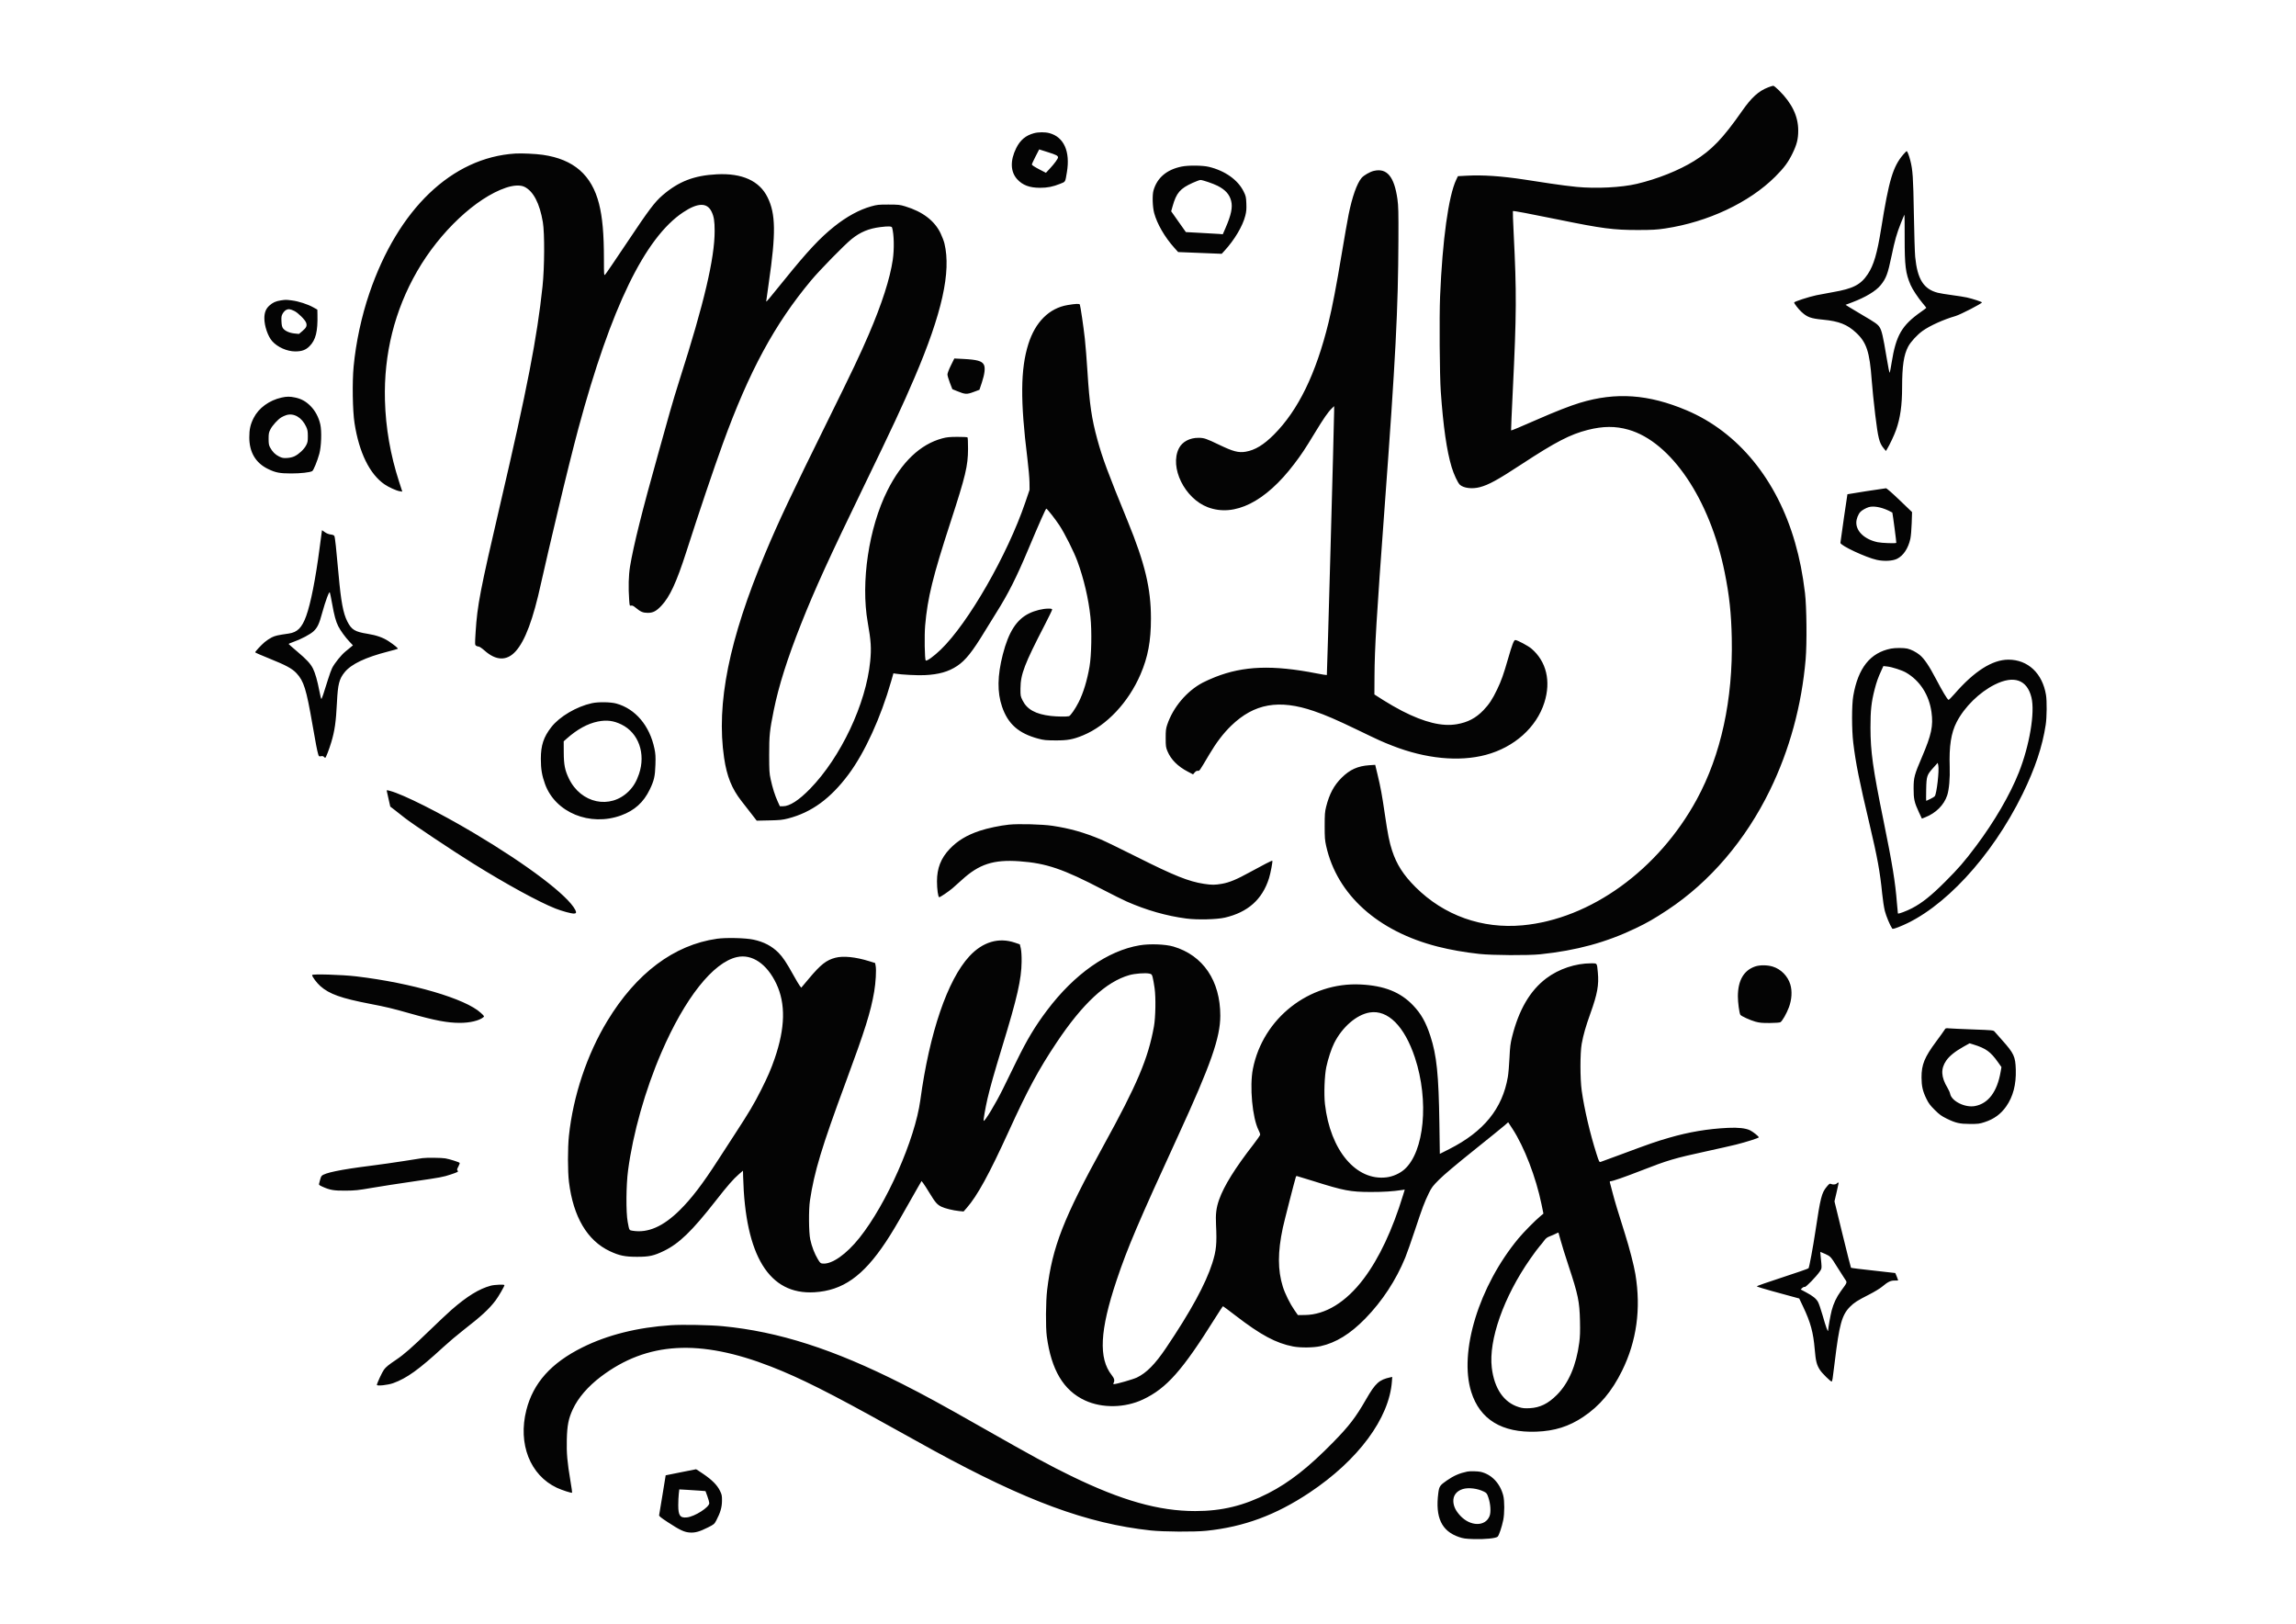 <svg id="svgContent" version="1.1" width="3509" height="2481" style="position: relative; width: 3509px; height: 2481px; margin:auto; user-select: none; cursor: default;" xmlns="http://www.w3.org/2000/svg" xmlns:xlink="http://www.w3.org/1999/xlink" viewBox="0 0 3509 2481"><g id="svgPath"><path d="M 2702.307 133.482 C 2687.697 139.105, 2676.973 148.809, 2662.489 169.509 C 2632.904 211.789, 2616.228 229.173, 2589.132 245.978 C 2565.948 260.358, 2533.181 273.450, 2501.679 280.921 C 2478.170 286.497, 2439.446 288.460, 2409.500 285.594 C 2400.150 284.700, 2382.150 282.385, 2369.500 280.450 C 2356.850 278.515, 2339.145 275.813, 2330.156 274.446 C 2294.742 269.058, 2266.368 267.135, 2241.820 268.459 L 2228.141 269.197 2225.539 274.693 C 2213.748 299.595, 2204.502 366.511, 2200.901 453 C 2199.594 484.392, 2200.236 573.743, 2201.943 598 C 2205.748 652.074, 2211.036 688.862, 2218.616 714 C 2221.865 724.772, 2227.987 737.839, 2231.133 740.716 C 2236.776 745.876, 2249.831 747.497, 2261.421 744.478 C 2275.150 740.903, 2288.748 733.436, 2326 709.020 C 2377.423 675.316, 2399.887 663.687, 2426.625 656.929 C 2450.060 651.006, 2468.932 650.901, 2488.818 656.586 C 2554.034 675.229, 2613.333 763.170, 2635.850 874.639 C 2642.994 910.005, 2645.903 937.090, 2646.685 975.500 C 2648.585 1068.911, 2630.207 1153.492, 2593.236 1221.500 C 2534.677 1329.215, 2430.787 1404.304, 2327 1413.927 C 2265.037 1419.672, 2206.900 1398.940, 2163.381 1355.579 C 2144.917 1337.182, 2134.492 1320.936, 2127.575 1299.779 C 2123.349 1286.853, 2120.960 1274.882, 2116.445 1244 C 2112.140 1214.559, 2110.055 1203.235, 2105.329 1183.608 L 2101.743 1168.715 2092.621 1169.325 C 2075.126 1170.496, 2062.885 1176.043, 2050.413 1188.453 C 2038.647 1200.160, 2031.714 1213.123, 2026.765 1232.670 C 2024.814 1240.376, 2024.527 1244.110, 2024.515 1262 C 2024.502 1279.824, 2024.802 1283.850, 2026.816 1292.844 C 2043.472 1367.221, 2105.627 1423.185, 2197.500 1446.526 C 2216.696 1451.402, 2238.198 1455.177, 2261 1457.672 C 2280.614 1459.818, 2335.435 1460.130, 2354 1458.200 C 2409.369 1452.446, 2454.737 1440.079, 2499.836 1418.448 C 2517.899 1409.784, 2528.429 1403.728, 2548.500 1390.458 C 2613.246 1347.651, 2667.702 1283.956, 2705.049 1207.347 C 2734.969 1145.974, 2753.506 1078.044, 2759.585 1007.500 C 2761.679 983.195, 2761.113 926.801, 2758.566 906 C 2754.983 876.742, 2750.475 853.873, 2743.443 829.295 C 2715.863 732.894, 2656.260 660.173, 2577.597 626.952 C 2519.285 602.325, 2469.608 598.853, 2414.500 615.554 C 2399.616 620.065, 2376.916 628.945, 2349.511 640.979 C 2323.420 652.435, 2309.789 658.123, 2309.388 657.721 C 2309.218 657.551, 2310.401 630.207, 2312.016 596.956 C 2317.771 478.516, 2317.940 447.858, 2313.343 356.247 C 2312.425 337.957, 2311.888 322.779, 2312.149 322.517 C 2312.795 321.871, 2337.144 326.434, 2381.500 335.512 C 2448.398 349.204, 2466.112 351.519, 2503.500 351.456 C 2525.416 351.420, 2531.935 351.049, 2545 349.093 C 2610.015 339.365, 2673.473 309.506, 2713.048 270.023 C 2726.573 256.530, 2732.804 248.153, 2739.470 234.500 C 2746.156 220.808, 2748.233 212.517, 2748.242 199.485 C 2748.259 177.702, 2738.842 157.999, 2718.974 138.250 C 2714.963 134.262, 2710.966 131.022, 2710.091 131.049 C 2709.216 131.076, 2705.713 132.171, 2702.307 133.482 M 1580.251 203.545 C 1567.556 206.963, 1559.201 213.982, 1553.054 226.392 C 1543.677 245.321, 1544.193 262.325, 1554.494 273.782 C 1562.725 282.937, 1573.449 286.978, 1589.500 286.973 C 1600.809 286.970, 1609.045 285.341, 1620.138 280.914 C 1628.710 277.493, 1627.905 278.875, 1630.567 263 C 1635.863 231.414, 1625.925 209.325, 1603.764 203.425 C 1597.133 201.660, 1587.061 201.711, 1580.251 203.545 M 1582.594 239.164 C 1579.517 245.144, 1577 250.683, 1577 251.472 C 1577 252.284, 1581.666 255.325, 1587.750 258.479 L 1598.500 264.051 1604.809 257.275 C 1611.311 250.292, 1617.012 242.475, 1616.985 240.579 C 1616.947 237.930, 1614.490 236.642, 1601.756 232.599 L 1588.188 228.291 1582.594 239.164 M 2908.686 236.250 C 2892.971 254.713, 2886.879 275.135, 2875.036 349.063 C 2868.900 387.366, 2863.649 405.261, 2854.535 418.926 C 2843.733 435.123, 2832.118 441.097, 2801 446.461 C 2792.475 447.931, 2781.225 450.038, 2776 451.144 C 2764.223 453.636, 2742 460.885, 2742 462.234 C 2742 463.770, 2748.400 472.081, 2752.673 476.093 C 2761.871 484.729, 2767.129 486.660, 2786.504 488.516 C 2810.484 490.813, 2823.205 495.837, 2836.632 508.313 C 2852.656 523.200, 2857.415 537.641, 2860.542 580.863 C 2861.392 592.612, 2863.824 616.492, 2865.945 633.929 C 2870.235 669.186, 2872.122 676.782, 2878.536 684.609 L 2882.242 689.132 2884.133 686.022 C 2888.280 679.202, 2894.930 665.042, 2897.788 656.943 C 2904.276 638.557, 2906.990 619.353, 2907.016 591.644 C 2907.046 559.079, 2909.562 542.259, 2916.306 529.551 C 2920.163 522.283, 2930.253 511.339, 2938.475 505.505 C 2949.711 497.533, 2970.436 488.196, 2988.500 482.969 C 2996.143 480.757, 3029 463.823, 3029 462.096 C 3029 461.194, 3014.970 456.597, 3006 454.560 C 3002.425 453.748, 2992.300 452.139, 2983.500 450.983 C 2974.700 449.828, 2964.832 448.201, 2961.571 447.368 C 2939.906 441.831, 2930.336 426.643, 2927.001 392.500 C 2926.410 386.450, 2925.501 356.750, 2924.981 326.500 C 2924.025 270.821, 2923.268 259.542, 2919.521 245.080 C 2917.470 237.165, 2915.039 231, 2913.969 231 C 2913.521 231, 2911.144 233.363, 2908.686 236.250 M 787.500 234.639 C 690.689 240.678, 608.350 319.510, 564.505 448.137 C 552.527 483.275, 543.949 523.172, 540.454 560 C 538.175 584.010, 538.871 627.596, 541.837 646.675 C 548.828 691.635, 564.947 724.483, 587.700 740.138 C 593.923 744.419, 605.826 749.832, 610.670 750.583 L 614.840 751.230 609.953 736.153 C 596.620 695.025, 589.421 653.563, 588.311 611.500 C 586.445 540.807, 603.069 474.292, 637.571 414.400 C 672.150 354.373, 727.512 302.285, 773.096 286.889 C 784.797 282.937, 795.251 282.415, 801.500 285.472 C 815.145 292.147, 824.799 310.685, 829.654 339.530 C 832.484 356.345, 832.220 408.727, 829.160 437.500 C 820.797 516.155, 805.714 593.893, 764.646 770 C 733.831 902.140, 729.447 924.886, 726.888 965.896 C 725.734 984.393, 725.764 985.354, 727.530 986.646 C 728.549 987.391, 730.354 988, 731.543 988 C 732.772 988, 736.677 990.643, 740.602 994.132 C 758.128 1009.710, 774.417 1010.171, 787.855 995.469 C 802.543 979.398, 814.929 946.210, 827.030 890.500 C 829.300 880.050, 834.305 858.225, 838.151 842 C 841.997 825.775, 848.905 796.525, 853.501 777 C 863.189 735.851, 876.868 680.925, 884.097 654.145 C 933.731 470.271, 985.612 363.321, 1044.044 324.422 C 1066.279 309.619, 1080.582 309.241, 1087.424 323.274 C 1091.087 330.787, 1092.197 337.694, 1092.199 353 C 1092.205 394.691, 1076.066 463.284, 1039.025 579 C 1034.007 594.675, 1027.023 617.850, 1023.506 630.500 C 1019.988 643.150, 1012.160 671.129, 1006.109 692.675 C 981.541 780.163, 968.169 833.655, 962.909 865.500 C 960.671 879.047, 960.189 897.521, 961.572 916.739 C 962.223 925.793, 962.283 925.967, 964.573 925.392 C 966.337 924.950, 968.088 925.784, 971.705 928.791 C 979.114 934.948, 982.641 936.428, 990 936.466 C 997.937 936.507, 1002.969 933.898, 1010.684 925.741 C 1023.668 912.011, 1033.922 889.856, 1048.977 843 C 1068.545 782.096, 1090.633 716.661, 1104.673 678.002 C 1144.818 567.461, 1183.843 495.311, 1239.625 428.500 C 1252.942 412.551, 1290.611 374.091, 1301.500 365.327 C 1314.869 354.567, 1327.646 349.235, 1345.398 347.009 C 1357.773 345.458, 1362.767 345.663, 1363.377 347.750 C 1366.363 357.963, 1366.852 380.406, 1364.448 396.872 C 1360.267 425.515, 1347.780 464.346, 1327.747 511 C 1314.587 541.647, 1302.685 566.680, 1264.747 643.500 C 1208.968 756.444, 1190.147 796.352, 1169.718 845 C 1114.160 977.302, 1094.451 1075.112, 1106.647 1158 C 1110.805 1186.258, 1118.404 1205.153, 1133.220 1224.073 C 1137.774 1229.889, 1144.875 1239.010, 1149 1244.342 L 1156.500 1254.037 1175.500 1253.632 C 1191.803 1253.284, 1195.920 1252.861, 1204.500 1250.652 C 1240.261 1241.446, 1269.320 1220.244, 1296.870 1183.256 C 1321.682 1149.943, 1346.048 1096.655, 1362.060 1040.680 L 1365.442 1028.860 1368.471 1029.389 C 1377.224 1030.916, 1402.055 1032.185, 1413.099 1031.669 C 1434.692 1030.659, 1449.502 1026.473, 1462.832 1017.612 C 1475.596 1009.126, 1486.183 995.837, 1505.336 964.260 C 1510.086 956.428, 1517.736 944.053, 1522.336 936.760 C 1540.940 907.262, 1553.217 882.944, 1571.603 839.177 C 1587.616 801.058, 1598.316 776.937, 1599.085 777.226 C 1600.818 777.875, 1612.929 793.342, 1619.268 803 C 1627.321 815.271, 1641.308 843.191, 1646.571 857.500 C 1656.452 884.364, 1663.634 915.078, 1666.567 943 C 1668.797 964.241, 1668.098 1001.358, 1665.146 1018.500 C 1661.451 1039.948, 1655.707 1058.750, 1648.474 1073.068 C 1643.405 1083.103, 1636.029 1093.759, 1633.724 1094.376 C 1630.306 1095.293, 1615.464 1095.095, 1606 1094.006 C 1582.853 1091.343, 1569.591 1084.043, 1562.787 1070.216 C 1559.620 1063.782, 1559.504 1063.117, 1559.602 1052.019 C 1559.795 1030.137, 1565.495 1015.215, 1596.755 954.750 C 1602.940 942.788, 1608 932.325, 1608 931.500 C 1608 930.347, 1606.718 930, 1602.458 930 C 1593.682 930, 1582.201 932.796, 1573.180 937.129 C 1553.689 946.490, 1541.460 965.462, 1532.586 1000.101 C 1524.292 1032.477, 1523.918 1057.773, 1531.408 1079.745 C 1540.483 1106.368, 1556.739 1120.717, 1586.926 1128.753 C 1595.254 1130.970, 1598.648 1131.312, 1613 1131.382 C 1631.625 1131.472, 1640.068 1129.916, 1655.403 1123.568 C 1691.341 1108.692, 1724.549 1073.402, 1743.061 1030.414 C 1754.437 1003.999, 1759 979.553, 1759 945.024 C 1759 899.170, 1749.889 861.060, 1723.492 796.500 C 1692.701 721.194, 1685.025 700.524, 1677.048 671.432 C 1668.325 639.617, 1665.080 617.329, 1661.988 568 C 1660.868 550.125, 1659.059 527.411, 1657.969 517.525 C 1655.976 499.456, 1651.390 468.181, 1650.328 465.413 C 1649.719 463.824, 1644.134 464.046, 1631.568 466.157 C 1603.543 470.867, 1582.243 492.034, 1571.642 525.711 C 1559.606 563.947, 1559.195 612.241, 1570.156 700.500 C 1571.864 714.250, 1573.315 730.675, 1573.381 737 L 1573.500 748.500 1566.855 768 C 1539.606 847.958, 1479.755 952.160, 1437.880 992.547 C 1427.121 1002.924, 1416.327 1010.727, 1414.820 1009.220 C 1413.192 1007.592, 1412.597 970.980, 1413.948 955.500 C 1417.592 913.726, 1425.636 880.958, 1452.489 798.500 C 1475.815 726.869, 1479.385 711.955, 1479.455 685.834 C 1479.480 676.668, 1479.126 668.793, 1478.668 668.335 C 1478.210 667.877, 1471.235 667.527, 1463.168 667.557 C 1451.176 667.602, 1446.949 668.028, 1440.001 669.891 C 1406.506 678.872, 1378.111 705.877, 1356.227 749.565 C 1327.759 806.398, 1315.319 889.672, 1326.143 950.955 C 1331.193 979.544, 1331.893 990.581, 1329.925 1010.576 C 1323.538 1075.476, 1285.096 1156.973, 1238.059 1205.332 C 1221.064 1222.805, 1206.804 1231.998, 1196.693 1231.999 L 1191.886 1232 1188.528 1224.631 C 1184.282 1215.315, 1180.669 1203.900, 1177.810 1190.773 C 1175.807 1181.578, 1175.569 1177.667, 1175.545 1153.500 C 1175.515 1123.787, 1176.280 1116.337, 1182.519 1085.500 C 1190.085 1048.113, 1203.298 1006.341, 1224.319 953.354 C 1245.494 899.977, 1267.116 852.598, 1321 741.500 C 1363.724 653.413, 1379.233 620.161, 1397.490 577.500 C 1439.688 478.899, 1453.852 415.477, 1443.387 372 C 1442.526 368.425, 1439.881 361.450, 1437.509 356.500 C 1428.293 337.267, 1410.150 323.443, 1383.500 315.345 C 1375.287 312.849, 1373.056 312.607, 1358 312.573 C 1342.968 312.539, 1340.610 312.783, 1331.500 315.311 C 1313.485 320.309, 1293.950 330.950, 1275 346.086 C 1253.133 363.552, 1234.364 383.627, 1198.990 427.383 C 1172.861 459.703, 1171.062 461.827, 1171.027 460.388 C 1171.012 459.777, 1172.795 446.952, 1174.990 431.888 C 1185.984 356.414, 1185.548 326.820, 1173.069 301.500 C 1160.658 276.320, 1134.257 264.353, 1095.500 266.339 C 1060.724 268.121, 1037.216 277.210, 1012.571 298.402 C 1000.652 308.652, 991.666 320.581, 959.019 369.500 C 941.033 396.450, 925.571 419.118, 924.659 419.872 C 923.121 421.145, 922.999 419.389, 922.990 395.872 C 922.975 357.223, 920.749 332.094, 915.512 311.448 C 904.329 267.365, 876.809 243.389, 829.574 236.577 C 818.763 235.018, 797.282 234.028, 787.500 234.639 M 1806 254.499 C 1783.154 259.107, 1768.457 271.552, 1762.894 291 C 1760.871 298.072, 1761.401 316.028, 1763.910 325.463 C 1768.297 341.964, 1780.142 362.450, 1794.544 378.446 L 1800.589 385.160 1833.853 386.494 L 1867.117 387.828 1871.239 383.357 C 1886.594 366.699, 1899.181 345.574, 1903.184 329.745 C 1904.834 323.221, 1905.153 319.481, 1904.798 310.856 C 1904.387 300.897, 1904.079 299.544, 1900.621 292.547 C 1891.860 274.822, 1872.113 260.839, 1847.500 254.933 C 1837.970 252.647, 1816.308 252.420, 1806 254.499 M 2099.618 261.112 C 2093.623 262.520, 2084.172 267.972, 2080.870 271.929 C 2073.726 280.488, 2066.598 300.644, 2061.083 327.884 C 2059.370 336.345, 2054.592 363.570, 2050.464 388.384 C 2042.409 436.809, 2036.225 469.027, 2030.441 492.690 C 2011.288 571.045, 1984.147 626.784, 1947.006 664.038 C 1931.316 679.775, 1918.127 687.784, 1903.877 690.228 C 1892.894 692.111, 1884.620 689.954, 1863.135 679.606 C 1843.492 670.146, 1840.121 669.014, 1831.566 669.006 C 1818.140 668.993, 1806.802 675.088, 1801.761 685.029 C 1787.078 713.982, 1810.429 761.667, 1845.854 775.070 C 1886.688 790.520, 1933.941 766.920, 1977.795 709.173 C 1989.351 693.957, 1994.102 686.806, 2009.471 661.500 C 2023.044 639.152, 2029.653 629.616, 2035.424 624.054 L 2039 620.608 2038.961 628.554 C 2038.874 646.669, 2028.260 1031.073, 2027.836 1031.497 C 2027.582 1031.751, 2020.653 1030.641, 2012.437 1029.030 C 1945.127 1015.832, 1900.430 1017.446, 1857 1034.640 C 1850.675 1037.144, 1842.125 1040.983, 1838 1043.172 C 1813.601 1056.115, 1792.728 1080.908, 1783.840 1107.500 C 1781.839 1113.487, 1781.505 1116.454, 1781.532 1128 C 1781.561 1140.406, 1781.785 1142.028, 1784.293 1148.012 C 1789.607 1160.692, 1800.047 1171.134, 1815.428 1179.153 L 1823.357 1183.287 1825.833 1180.408 C 1827.510 1178.458, 1829.067 1177.628, 1830.654 1177.836 C 1833.225 1178.173, 1832.754 1178.846, 1848.176 1152.787 C 1858.987 1134.519, 1869.655 1120.541, 1881.632 1108.950 C 1916.747 1074.966, 1954.593 1068.252, 2008 1086.532 C 2026.257 1092.781, 2042.250 1099.685, 2074.398 1115.194 C 2108.932 1131.854, 2111.712 1133.114, 2128.146 1139.560 C 2178.726 1159.398, 2229.857 1164.394, 2270.797 1153.497 C 2314.277 1141.924, 2348.297 1111.506, 2360.293 1073.476 C 2370.602 1040.795, 2363.376 1010.698, 2340.526 991.148 C 2335.530 986.875, 2318.855 978, 2315.820 978 C 2313.698 978, 2311.135 984.608, 2304.959 1006 C 2297.662 1031.273, 2294.563 1039.995, 2288.026 1053.650 C 2280.989 1068.352, 2275.722 1076.330, 2267.182 1085.222 C 2255.551 1097.333, 2243.193 1103.807, 2226.238 1106.671 C 2204.008 1110.427, 2177.179 1103.914, 2143.113 1086.492 C 2135.049 1082.368, 2122.162 1074.983, 2114.475 1070.082 L 2100.500 1061.170 2100.656 1033.335 C 2100.897 990.168, 2103.589 945.133, 2115.981 777 C 2133.061 545.249, 2136.768 473.619, 2137.224 366.500 C 2137.406 323.746, 2137.187 314.729, 2135.712 304.282 C 2130.844 269.795, 2119.652 256.409, 2099.618 261.112 M 1822.885 279.346 C 1803.529 288.075, 1797.830 294.724, 1792.051 315.318 L 1789.934 322.861 1801.095 338.681 C 1807.233 347.381, 1812.310 354.563, 1812.377 354.641 C 1812.445 354.719, 1822.850 355.284, 1835.500 355.898 C 1848.150 356.512, 1860.814 357.235, 1863.643 357.504 L 1868.786 357.992 1872.819 348.746 C 1881.676 328.440, 1884.099 316.837, 1881.555 306.909 C 1878.992 296.905, 1872.666 289.919, 1860.665 283.841 C 1854.024 280.477, 1837.897 274.998, 1834.660 275.005 C 1833.472 275.008, 1828.173 276.961, 1822.885 279.346 M 2905.204 340.750 C 2898.714 357.092, 2895.909 366.948, 2890.905 391 C 2885.162 418.601, 2882.624 425.403, 2874.201 435.765 C 2866.858 444.799, 2851.019 454.326, 2830.547 462.023 L 2820.594 465.765 2826.047 469.241 C 2829.046 471.153, 2838.250 476.664, 2846.500 481.489 C 2866.101 492.951, 2869.577 495.404, 2872.515 499.844 C 2875.853 504.887, 2877.969 513.931, 2883.055 544.895 C 2885.742 561.249, 2887.671 570.569, 2888.126 569.395 C 2888.531 568.353, 2889.826 561.462, 2891.006 554.083 C 2897.674 512.354, 2906.547 497.077, 2936.175 476.317 C 2940.479 473.301, 2944 470.632, 2944 470.387 C 2944 470.141, 2941.464 466.951, 2938.365 463.298 C 2931.561 455.276, 2922.782 441.990, 2920.003 435.507 C 2912.260 417.444, 2910.876 406.357, 2910.920 362.750 C 2910.940 343.637, 2910.801 328, 2910.611 328 C 2910.422 328, 2907.989 333.738, 2905.204 340.750 M 429 459.061 C 421.406 460.190, 416.616 462.391, 411.506 467.101 C 406.294 471.905, 403.994 477.840, 404.015 486.428 C 404.043 498.134, 409.397 513.826, 415.881 521.212 C 423.953 530.406, 438.547 536.944, 451.072 536.979 C 461.234 537.007, 467.264 534.835, 472.997 529.083 C 482.579 519.468, 485.777 506.648, 485.167 480.299 L 485 473.098 478.750 469.609 C 470.204 464.838, 456.213 460.326, 446.026 459.056 C 436.707 457.895, 436.851 457.895, 429 459.061 M 437.407 473.548 C 435.705 474.401, 433.296 476.907, 432.054 479.118 C 430.123 482.554, 429.846 484.280, 430.152 491.001 C 430.421 496.942, 431.010 499.554, 432.556 501.682 C 435.478 505.702, 442.432 508.822, 450.202 509.597 L 456.904 510.266 462.040 505.966 C 468.227 500.786, 469.494 498.027, 467.901 493.199 C 466.441 488.777, 455.528 477.909, 449.796 475.170 C 443.498 472.161, 440.864 471.816, 437.407 473.548 M 1453.250 558.403 C 1450.266 564.440, 1448 570.388, 1448 572.183 C 1448 573.920, 1449.688 579.697, 1451.750 585.021 L 1455.500 594.700 1463.182 597.827 C 1475.175 602.710, 1477.623 602.820, 1487.988 598.950 L 1496.880 595.629 1500.575 584.564 C 1504.932 571.514, 1506.025 561.882, 1503.665 557.319 C 1500.712 551.609, 1493.425 549.574, 1472 548.475 L 1458.500 547.782 1453.250 558.403 M 430.500 607.480 C 411.501 611.662, 395.333 623.446, 387.644 638.715 C 382.656 648.619, 381 656.008, 381 668.356 C 381 690.967, 390.674 707.357, 409.430 716.524 C 421.073 722.215, 427.442 723.457, 445 723.460 C 459.447 723.464, 473.262 721.937, 477.134 719.909 C 479.085 718.888, 485.025 704.428, 488.027 693.394 C 491.099 682.101, 491.883 659.067, 489.552 648.590 C 487.120 637.656, 481.807 627.672, 474.542 620.379 C 467.480 613.291, 460.479 609.422, 451.131 607.440 C 443.089 605.736, 438.382 605.745, 430.500 607.480 M 437.324 634.388 C 435.027 635.134, 431.652 636.677, 429.824 637.815 C 424.431 641.173, 416.339 650.087, 413.314 656 C 410.842 660.831, 410.501 662.594, 410.507 670.500 C 410.513 677.905, 410.913 680.248, 412.763 683.722 C 416.251 690.271, 420.640 694.677, 426.560 697.573 C 431.187 699.837, 432.976 700.169, 438.742 699.835 C 443.090 699.583, 447.187 698.623, 450.231 697.142 C 456.892 693.901, 464.637 686.613, 467.804 680.608 C 470.157 676.144, 470.494 674.365, 470.475 666.500 C 470.457 658.927, 470.039 656.609, 467.842 651.880 C 461.259 637.716, 448.892 630.627, 437.324 634.388 M 2852.101 750.587 C 2836.482 752.995, 2823.580 755.087, 2823.430 755.237 C 2823.204 755.462, 2813.419 823.270, 2812.720 829.448 C 2812.270 833.428, 2851.544 851.843, 2868.321 855.519 C 2879.626 857.996, 2892.771 857.256, 2899.563 853.761 C 2909.119 848.844, 2916.342 837.894, 2919.584 823.412 C 2920.460 819.498, 2921.363 809.127, 2921.667 799.500 L 2922.203 782.500 2903.182 764.250 C 2891.788 753.318, 2883.428 746.042, 2882.331 746.105 C 2881.324 746.162, 2867.720 748.179, 2852.101 750.587 M 2856 774.935 C 2851.660 776.260, 2845.582 779.718, 2843.312 782.153 C 2839.773 785.949, 2837.046 793.061, 2837.022 798.554 C 2836.962 812.295, 2850.095 824.371, 2869.588 828.501 C 2875.972 829.853, 2897.056 830.611, 2898.140 829.527 C 2898.474 829.192, 2892.873 786.401, 2892.075 783.197 C 2892.034 783.031, 2889.188 781.586, 2885.750 779.986 C 2874.532 774.765, 2862.981 772.804, 2856 774.935 M 491.598 813.824 C 491.294 815.846, 489.875 826.500, 488.445 837.500 C 482.407 883.959, 474.850 922.271, 467.986 941.230 C 461.483 959.191, 454.519 966.204, 441.308 968.098 C 424.150 970.558, 420.567 971.376, 415.204 974.056 C 412.054 975.630, 407.179 978.879, 404.372 981.275 C 398.888 985.956, 390 995.577, 390 996.832 C 390 997.252, 399.899 1001.572, 411.999 1006.432 C 436.942 1016.449, 446.500 1021.618, 453.070 1028.643 C 464.339 1040.692, 468.111 1052.786, 477.508 1107 C 482.582 1136.272, 484.571 1146.592, 486.245 1152.327 C 487.298 1155.934, 487.546 1156.120, 490.543 1155.558 C 492.747 1155.145, 494.110 1155.428, 494.984 1156.481 C 495.677 1157.316, 496.607 1158, 497.050 1158 C 498.050 1158, 502.966 1145.313, 506.349 1134 C 511.596 1116.451, 513.466 1103.233, 514.977 1073 C 516.354 1045.434, 518.396 1037.474, 526.727 1027.202 C 536.824 1014.752, 558.533 1004.435, 593.459 995.490 C 601.137 993.524, 607.659 991.674, 607.953 991.380 C 608.702 990.632, 602.799 985.738, 594.245 980.015 C 585.822 974.379, 575.395 970.666, 562 968.530 C 542.218 965.376, 537.259 962.350, 530.732 949.451 C 524.511 937.155, 521.115 918.989, 517.532 878.822 C 513.864 837.718, 512.028 820.921, 510.990 818.981 C 510.405 817.888, 508.390 817.079, 505.419 816.744 C 502.486 816.413, 499.171 815.096, 496.458 813.183 L 492.151 810.148 491.598 813.824 M 499.786 913.095 C 497.808 918.268, 494.549 928.575, 492.543 936 C 487.900 953.193, 485.323 958.766, 479.382 964.458 C 474.343 969.287, 459.981 976.854, 447.750 981.125 C 444.038 982.421, 441.030 983.711, 441.066 983.991 C 441.103 984.271, 446.989 989.450, 454.146 995.500 C 468.779 1007.868, 474.561 1014.121, 478.366 1021.693 C 481.722 1028.371, 485.128 1040.333, 488.063 1055.750 C 489.345 1062.487, 490.718 1068, 491.115 1068 C 491.843 1068, 494.790 1059.363, 501.518 1037.510 C 503.548 1030.916, 506.268 1023.432, 507.561 1020.880 C 511.393 1013.318, 521.425 1000.862, 528.003 995.500 C 531.377 992.750, 535.320 989.512, 536.766 988.305 L 539.394 986.110 534.378 980.805 C 527.651 973.691, 520.419 963.756, 516.903 956.799 C 513.256 949.586, 510.753 940.319, 507.502 922 C 506.087 914.025, 504.581 906.643, 504.156 905.595 C 503.558 904.123, 502.566 905.825, 499.786 913.095 M 2890.069 991.088 C 2858.314 997.317, 2839.699 1020.669, 2832.343 1063.500 C 2829.935 1077.525, 2829.940 1115.106, 2832.354 1135 C 2836.166 1166.426, 2841.396 1192.565, 2857.364 1260 C 2869.290 1310.366, 2873.297 1332.391, 2876.559 1365.500 C 2877.480 1374.850, 2879.294 1386.717, 2880.590 1391.872 C 2882.561 1399.710, 2888.390 1413.697, 2891.818 1418.816 C 2892.515 1419.856, 2894.873 1419.271, 2903.100 1416.015 C 2969.480 1389.740, 3043.867 1309.570, 3091.007 1213.500 C 3110.169 1174.448, 3121.497 1140.568, 3126.509 1107.312 C 3128.224 1095.937, 3128.457 1071.407, 3126.939 1062.053 C 3121.563 1028.917, 3099.343 1008, 3069.520 1008 C 3044.874 1008, 3017.168 1025.643, 2986.789 1060.684 C 2982.365 1065.786, 2978.351 1069.717, 2977.868 1069.418 C 2975.736 1068.101, 2968.514 1056.038, 2959.058 1038 C 2948.230 1017.347, 2940.891 1006.503, 2933.819 1000.708 C 2928.479 996.332, 2920.842 992.432, 2914.958 991.076 C 2909.672 989.858, 2896.308 989.865, 2890.069 991.088 M 2875.258 1024.643 C 2870.144 1035.825, 2868.004 1041.848, 2864.977 1053.591 C 2860.014 1072.839, 2858.607 1085.846, 2858.662 1112 C 2858.739 1148.660, 2862.285 1174.007, 2878.390 1253 C 2892.134 1320.413, 2896.575 1347.649, 2899.101 1380 C 2899.766 1388.525, 2900.432 1395.654, 2900.581 1395.843 C 2901.351 1396.817, 2913.679 1392.217, 2922.209 1387.773 C 2937.480 1379.817, 2951.472 1368.645, 2972.572 1347.559 C 2993.278 1326.868, 3001.992 1316.815, 3019.904 1292.951 C 3047.969 1255.560, 3071.887 1214.472, 3085.365 1180.500 C 3101.791 1139.095, 3110.272 1088.688, 3104.674 1065.741 C 3098.058 1038.622, 3077.891 1031.515, 3048.740 1046.030 C 3025.209 1057.747, 3002.412 1080.128, 2990.417 1103.290 C 2981.885 1119.763, 2978.690 1140.240, 2979.752 1171.634 C 2980.345 1189.162, 2978.802 1206.642, 2975.885 1215.432 C 2971.008 1230.130, 2958.666 1242.440, 2942.371 1248.856 L 2937.243 1250.875 2932.701 1241.188 C 2925.756 1226.375, 2924.536 1220.861, 2924.585 1204.500 C 2924.634 1187.978, 2925.691 1184.041, 2937.470 1156.500 C 2951.877 1122.817, 2954.777 1109.142, 2951.930 1088.322 C 2948.318 1061.905, 2934.268 1040.034, 2913 1027.722 C 2906.839 1024.156, 2891.785 1019.271, 2884.447 1018.458 L 2878.395 1017.786 2875.258 1024.643 M 904.500 1074.525 C 881.013 1079.711, 855.211 1094.930, 842.615 1111.029 C 830.806 1126.120, 826.593 1138.854, 826.577 1159.500 C 826.566 1175.011, 828.244 1185.073, 833.044 1198.261 C 848.836 1241.652, 901.650 1263.340, 949.236 1245.973 C 969.788 1238.473, 983.532 1226.073, 992.992 1206.500 C 999.664 1192.695, 1001.123 1186.327, 1001.701 1168.500 C 1002.103 1156.095, 1001.846 1151.857, 1000.214 1144 C 992.928 1108.922, 971.159 1083.148, 941.993 1075.065 C 933.199 1072.628, 914.324 1072.357, 904.500 1074.525 M 913.895 1102.504 C 898.126 1105.647, 882.083 1114.443, 866.002 1128.763 L 861.503 1132.769 861.590 1149.634 C 861.688 1168.626, 863.265 1176.702, 869.372 1189.500 C 887.619 1227.736, 932.676 1237.324, 961 1209 C 968.058 1201.942, 972.739 1194.058, 976.584 1182.754 C 987.186 1151.582, 975.987 1119.891, 949.856 1107.117 C 937.705 1101.177, 927.271 1099.839, 913.895 1102.504 M 2955.301 1172.491 C 2944.755 1184.176, 2944.282 1185.565, 2943.799 1206.269 C 2943.571 1216.042, 2943.635 1223.904, 2943.942 1223.739 C 2944.249 1223.575, 2946.975 1222.289, 2950 1220.882 C 2953.025 1219.475, 2956.140 1217.549, 2956.922 1216.601 C 2959.850 1213.058, 2963.962 1177.145, 2962.305 1169.590 L 2961.448 1165.680 2955.301 1172.491 M 591.259 1209.313 C 591.516 1210.516, 592.790 1216.225, 594.088 1222 L 596.450 1232.500 603.975 1238.296 C 608.114 1241.484, 614.875 1246.795, 619 1250.098 C 629.187 1258.254, 691.780 1300.018, 722.508 1319.160 C 773.848 1351.144, 823.431 1378.259, 849 1388.335 C 858.881 1392.228, 872.919 1396.036, 877.208 1395.985 C 880.670 1395.944, 881.226 1394.364, 879.188 1390.368 C 868.021 1368.480, 806.659 1321.920, 724.841 1273.255 C 672.480 1242.111, 616.257 1213.844, 596.095 1208.525 C 590.840 1207.139, 590.795 1207.146, 591.259 1209.313 M 1542 1260.095 C 1528.513 1261.467, 1509.204 1265.530, 1497.340 1269.492 C 1477.470 1276.126, 1463.267 1284.722, 1451.320 1297.343 C 1437.971 1311.446, 1432 1326.704, 1432 1346.717 C 1432 1358.532, 1433.749 1371, 1435.407 1371 C 1436.951 1371, 1449.454 1362.594, 1455.500 1357.490 C 1458.250 1355.169, 1464.775 1349.353, 1470 1344.565 C 1496.351 1320.421, 1518.417 1313.258, 1557.820 1316.056 C 1599.059 1318.985, 1624.635 1327.672, 1685.500 1359.423 C 1699.800 1366.883, 1716.225 1375.063, 1722 1377.601 C 1752.220 1390.884, 1782.716 1399.585, 1813 1403.565 C 1829.790 1405.771, 1859.572 1405.062, 1872.064 1402.159 C 1907.237 1393.984, 1929.244 1374.337, 1939.447 1342 C 1941.828 1334.454, 1945.312 1316.009, 1944.512 1315.187 C 1944.032 1314.694, 1929.049 1322.355, 1910.464 1332.596 C 1889.925 1343.915, 1878.951 1348.475, 1867.417 1350.487 C 1856.651 1352.364, 1852.039 1352.374, 1840 1350.545 C 1816.755 1347.015, 1794.383 1338.049, 1737.500 1309.463 C 1713.300 1297.302, 1688.484 1285.262, 1682.354 1282.707 C 1656.498 1271.931, 1635.101 1265.892, 1608.531 1261.873 C 1593.239 1259.559, 1556.820 1258.586, 1542 1260.095 M 1095.684 1434.476 C 1030.065 1443.867, 972.498 1487.020, 928.205 1560.023 C 897.135 1611.231, 875.950 1674.560, 869.503 1735.500 C 867.536 1754.085, 867.551 1789.898, 869.531 1806.030 C 876.090 1859.475, 897.545 1895.760, 932.156 1911.943 C 946.622 1918.707, 955.072 1920.452, 973.500 1920.477 C 992.140 1920.502, 999.208 1918.954, 1014.713 1911.450 C 1037.871 1900.242, 1057.711 1881.046, 1093.726 1835 C 1112.036 1811.590, 1120.615 1801.763, 1129.360 1794.184 L 1135.500 1788.863 1135.724 1797.681 C 1138.808 1919.147, 1175.585 1978.842, 1244.744 1974.642 C 1287.912 1972.020, 1318.964 1950.169, 1353.656 1898 C 1362.249 1885.078, 1370.545 1871.224, 1384.497 1846.500 C 1390.393 1836.050, 1398.176 1822.374, 1401.791 1816.109 L 1408.363 1804.718 1410.695 1807.609 C 1411.978 1809.199, 1416.590 1816.350, 1420.944 1823.500 C 1429.477 1837.514, 1432.185 1840.620, 1438.731 1843.901 C 1443.908 1846.495, 1456.860 1849.668, 1465.921 1850.561 L 1472.649 1851.224 1477.371 1845.862 C 1493.552 1827.489, 1511.805 1794.195, 1541.984 1728 C 1570.550 1665.343, 1587.229 1634.418, 1614.527 1593.500 C 1654.592 1533.444, 1690.526 1500.098, 1726.067 1489.995 C 1734.465 1487.608, 1750.519 1486.394, 1756.443 1487.698 C 1760.125 1488.508, 1760.471 1488.894, 1761.674 1493.533 C 1762.382 1496.265, 1763.693 1503.675, 1764.588 1510 C 1766.595 1524.195, 1766.069 1554.769, 1763.580 1568.500 C 1754.673 1617.645, 1738.007 1657.003, 1686.518 1750.500 C 1625.402 1861.476, 1608.300 1905.253, 1600.376 1971 C 1598.243 1988.703, 1597.939 2027.879, 1599.825 2042 C 1606.688 2093.380, 1625.345 2124.697, 1658.156 2139.911 C 1684.423 2152.090, 1719.200 2151.507, 1746.900 2138.424 C 1782.895 2121.424, 1806.945 2094.307, 1857.032 2014.250 C 1863.312 2004.213, 1868.743 1996, 1869.102 1996 C 1869.461 1996, 1878.022 2002.371, 1888.127 2010.157 C 1926.831 2039.981, 1950.134 2052.487, 1976.346 2057.502 C 1987.548 2059.645, 2007.368 2059.428, 2018.147 2057.044 C 2041.737 2051.828, 2063.678 2038.295, 2086.556 2014.853 C 2112.516 1988.253, 2133.525 1956.219, 2147.700 1921.623 C 2150.207 1915.505, 2156.884 1896.550, 2162.539 1879.500 C 2173.974 1845.018, 2176.902 1837.242, 2183.746 1823.169 C 2187.923 1814.581, 2189.682 1812.264, 2199.475 1802.441 C 2206.508 1795.387, 2225.707 1779.206, 2252.500 1757.752 C 2275.600 1739.255, 2296.852 1722.038, 2299.727 1719.491 L 2304.954 1714.860 2311.503 1724.855 C 2329.498 1752.320, 2347.543 1799.249, 2355.970 1840.500 L 2358.830 1854.500 2354.665 1857.952 C 2346.242 1864.934, 2328.612 1882.773, 2320.669 1892.351 C 2260.317 1965.126, 2229.361 2065.834, 2248.541 2127.004 C 2261.734 2169.080, 2295.409 2189.622, 2348 2187.676 C 2375.962 2186.641, 2397.765 2179.775, 2419.670 2165.106 C 2444.947 2148.179, 2463.424 2126.210, 2479.051 2094.500 C 2501.361 2049.229, 2508.159 1999.930, 2499.391 1947 C 2497.186 1933.693, 2490.217 1906.746, 2483.486 1885.500 C 2472.367 1850.408, 2467.831 1835.339, 2464.370 1822 C 2462.444 1814.575, 2460.642 1807.713, 2460.367 1806.750 C 2460.042 1805.619, 2460.415 1805, 2461.421 1805 C 2464.503 1805, 2482.971 1798.593, 2507.500 1789.014 C 2549.102 1772.769, 2558.668 1769.939, 2608.811 1759.041 C 2626.267 1755.247, 2646.163 1750.746, 2653.024 1749.038 C 2668.167 1745.268, 2688 1738.968, 2688 1737.928 C 2688 1736.463, 2678.884 1729.166, 2674.451 1727.082 C 2667.730 1723.923, 2656.422 1722.687, 2641 1723.426 C 2609.957 1724.915, 2581.539 1729.681, 2551 1738.520 C 2530.750 1744.381, 2522.007 1747.409, 2478 1763.802 C 2461.775 1769.846, 2447.511 1775.086, 2446.303 1775.446 C 2444.251 1776.058, 2443.836 1775.259, 2440.001 1763.301 C 2430.161 1732.623, 2421.338 1694.948, 2417.331 1666.500 C 2414.798 1648.513, 2414.799 1608.746, 2417.335 1595 C 2419.949 1580.827, 2423.479 1568.494, 2430.603 1548.645 C 2441.324 1518.773, 2443.815 1505.045, 2441.989 1485.884 C 2440.575 1471.044, 2441.285 1471.999, 2431.683 1472.004 C 2407.850 1472.016, 2382.295 1480.582, 2363.226 1494.951 C 2338.365 1513.684, 2321.200 1543.050, 2310.883 1584.500 C 2308.379 1594.562, 2307.744 1599.730, 2306.953 1616.500 C 2306.434 1627.500, 2305.318 1640.550, 2304.474 1645.500 C 2296.197 1694.020, 2267.730 1729.120, 2215 1755.821 L 2200.500 1763.164 2199.838 1717.165 C 2198.757 1642.038, 2195.730 1612.630, 2186.029 1582.999 C 2179.141 1561.963, 2171.991 1549.260, 2159.829 1536.457 C 2140.400 1516.003, 2115.827 1506.181, 2079.500 1504.348 C 2000.943 1500.386, 1930.167 1555.798, 1914.829 1633.272 C 1909.543 1659.976, 1913.995 1708.242, 1923.469 1726.938 C 1924.861 1729.686, 1925.988 1732.736, 1925.973 1733.717 C 1925.958 1734.698, 1921.398 1741.350, 1915.839 1748.500 C 1887.642 1784.769, 1870.574 1812.191, 1863.214 1833.050 C 1858.811 1845.530, 1857.640 1854.992, 1858.464 1871.457 C 1859.906 1900.307, 1858.884 1910.890, 1852.811 1930 C 1842.687 1961.853, 1819.692 2004.020, 1781.915 2060 C 1765.308 2084.610, 1752.131 2097.949, 1737.500 2104.957 C 1731.847 2107.665, 1706.397 2115, 1702.653 2115 C 1701.259 2115, 1701.127 2114.630, 1701.965 2113.066 C 1703.839 2109.565, 1703.054 2106.329, 1699.131 2101.381 C 1678.674 2075.577, 1680.821 2033.133, 1706.461 1956.500 C 1723.024 1906.996, 1739.509 1868.291, 1801.012 1734.500 C 1850.495 1626.857, 1864.973 1585.554, 1864.994 1551.974 C 1865.027 1498.697, 1838.703 1459.839, 1793.500 1446.437 C 1781.206 1442.793, 1757.366 1441.885, 1741.850 1444.471 C 1692.809 1452.644, 1642.030 1488.298, 1600.098 1544 C 1581.995 1568.048, 1569.781 1588.358, 1553.793 1621 C 1547.193 1634.475, 1537.817 1653.600, 1532.957 1663.500 C 1521.894 1686.037, 1504.901 1714.234, 1503.329 1712.663 C 1502.646 1711.979, 1505.831 1693.565, 1509.152 1679 C 1512.832 1662.862, 1519.941 1637.797, 1531.981 1598.500 C 1554.685 1524.403, 1561.048 1496.448, 1561.345 1469.500 C 1561.443 1460.672, 1560.988 1453.191, 1560.113 1449.250 C 1559.351 1445.813, 1558.676 1442.997, 1558.613 1442.993 C 1558.551 1442.989, 1555.125 1441.834, 1551 1440.426 C 1526.272 1431.984, 1501.803 1439.294, 1481.542 1461.177 C 1448.073 1497.327, 1420.488 1578.209, 1406.550 1681.058 C 1398.385 1741.312, 1354.913 1839.642, 1313.503 1891.523 C 1293.439 1916.661, 1271.552 1932.013, 1257.483 1930.816 C 1254.091 1930.528, 1253.420 1929.933, 1249.889 1924.081 C 1244.915 1915.839, 1240.637 1904.703, 1238.328 1893.984 C 1236.038 1883.356, 1235.758 1848.447, 1237.850 1834.500 C 1244.474 1790.356, 1255.787 1752.984, 1292.795 1653 C 1322.084 1573.870, 1330.729 1546.334, 1336.046 1515.231 C 1338.386 1501.544, 1339.485 1482.377, 1338.294 1476.030 L 1337.455 1471.560 1328.477 1468.761 C 1307.627 1462.260, 1288.783 1460.343, 1276.693 1463.492 C 1263.015 1467.054, 1254.350 1473.819, 1236.950 1494.519 L 1224.590 1509.223 1222.308 1506.362 C 1221.053 1504.788, 1216.618 1497.329, 1212.452 1489.786 C 1202.217 1471.251, 1196.223 1462.267, 1189.824 1455.867 C 1179.487 1445.531, 1167.506 1439.261, 1151.500 1435.813 C 1139.423 1433.212, 1109.525 1432.496, 1095.684 1434.476 M 1126.293 1462.473 C 1089.877 1470.590, 1046.666 1525.193, 1010.733 1608.500 C 985.993 1665.858, 967.402 1731.642, 959.865 1788.500 C 956.855 1811.207, 956.555 1852.273, 959.291 1867 C 961.774 1880.361, 961.458 1879.789, 966.800 1880.654 C 990.267 1884.453, 1013.596 1874.233, 1039.057 1849 C 1056.857 1831.359, 1073.643 1809.406, 1096.966 1773.267 C 1103.273 1763.495, 1115.496 1744.657, 1124.129 1731.405 C 1144.858 1699.584, 1152.318 1687.009, 1162.932 1666 C 1173.281 1645.516, 1178.277 1633.993, 1183.953 1617.521 C 1200.060 1570.781, 1200.896 1533.741, 1186.530 1503.322 C 1172.121 1472.814, 1149.308 1457.344, 1126.293 1462.473 M 2682.300 1476.862 C 2664.926 1482.865, 2656.053 1498.269, 2656.013 1522.500 C 2655.997 1531.731, 2658.215 1548.155, 2659.817 1550.672 C 2661.089 1552.670, 2674.872 1558.971, 2682.709 1561.137 C 2689.101 1562.903, 2693.051 1563.274, 2704.710 1563.202 C 2712.736 1563.152, 2719.792 1562.646, 2720.925 1562.040 C 2723.789 1560.508, 2730.468 1548.819, 2734.125 1538.943 C 2738.440 1527.284, 2739.192 1514.282, 2736.132 1504.207 C 2732.255 1491.443, 2721.842 1480.885, 2709.315 1477.016 C 2701.006 1474.449, 2689.472 1474.384, 2682.300 1476.862 M 477 1489.918 C 477 1492.435, 483.981 1501.823, 489.531 1506.770 C 503.211 1518.963, 521.391 1525.439, 566 1534.012 C 590.331 1538.688, 599.496 1540.889, 626.595 1548.567 C 664.924 1559.427, 683.821 1563, 702.931 1563 C 718.106 1563, 732.204 1559.664, 738.500 1554.585 C 740.452 1553.010, 740.365 1552.846, 734.858 1547.736 C 711.507 1526.065, 629.730 1502.102, 544.500 1491.955 C 522.916 1489.386, 477 1488, 477 1489.918 M 2093.341 1547.123 C 2073.412 1550.345, 2051.495 1569.211, 2039.083 1593.829 C 2034.865 1602.193, 2029.620 1618.111, 2026.999 1630.500 C 2024.275 1643.379, 2023.222 1672.018, 2024.922 1687 C 2032.974 1757.934, 2072.782 1805.089, 2119.459 1798.987 C 2128.990 1797.741, 2139.305 1793.124, 2146.283 1786.982 C 2176.890 1760.041, 2184.269 1681.894, 2162.420 1616.078 C 2146.451 1567.974, 2121.072 1542.641, 2093.341 1547.123 M 2971.756 1573.835 C 2970.801 1575.453, 2965.050 1583.465, 2958.977 1591.639 C 2941.218 1615.543, 2936.605 1626.894, 2936.684 1646.500 C 2936.737 1659.747, 2938.487 1667.369, 2944.145 1679 C 2947.490 1685.876, 2949.926 1689.132, 2956.890 1696.041 C 2963.990 1703.084, 2967.166 1705.398, 2975 1709.239 C 2988.866 1716.038, 2994.969 1717.433, 3011 1717.469 C 3023.228 1717.497, 3025.330 1717.228, 3033.306 1714.614 C 3047.502 1709.961, 3057.846 1702.417, 3066.053 1690.731 C 3076.623 1675.680, 3081.437 1657.267, 3080.757 1634.500 C 3080.156 1614.402, 3077.944 1609.631, 3059.822 1589.338 C 3054.499 1583.377, 3049.324 1577.529, 3048.322 1576.343 C 3046.570 1574.269, 3045.321 1574.143, 3016 1573.079 C 2999.225 1572.470, 2982.799 1571.729, 2979.497 1571.433 C 2973.676 1570.910, 2973.441 1570.983, 2971.756 1573.835 M 3001.167 1599.229 C 2988.157 1606.468, 2979.237 1613.630, 2974.366 1620.749 C 2965.841 1633.206, 2966.447 1645.736, 2976.372 1662.218 C 2978.226 1665.296, 2980.032 1669.358, 2980.386 1671.245 C 2982.524 1682.639, 3003.166 1692.919, 3018.291 1690.123 C 3038.689 1686.352, 3052.227 1668.388, 3057.538 1638.042 L 3058.844 1630.583 3053.503 1623.042 C 3042.151 1607.014, 3035.126 1601.969, 3015.826 1595.988 L 3010.152 1594.229 3001.167 1599.229 M 645.500 1769.697 C 643.850 1769.916, 631.475 1771.859, 618 1774.016 C 604.525 1776.172, 580.675 1779.556, 565 1781.536 C 520.095 1787.208, 495.780 1792.271, 491.677 1796.804 C 490.757 1797.821, 489.609 1800.643, 489.125 1803.076 C 488.642 1805.509, 487.945 1808.217, 487.576 1809.093 C 487.062 1810.315, 488.269 1811.296, 492.770 1813.316 C 504.340 1818.509, 510.117 1819.504, 528 1819.385 C 542.501 1819.289, 547.347 1818.781, 568 1815.191 C 580.925 1812.945, 610.625 1808.351, 634 1804.984 C 672.383 1799.454, 677.684 1798.461, 688.724 1794.731 C 699.876 1790.963, 700.819 1790.457, 699.467 1788.963 C 698.148 1787.506, 698.262 1786.805, 700.505 1782.587 C 701.890 1779.981, 702.789 1777.468, 702.502 1777.003 C 701.751 1775.788, 687.549 1771.287, 680.566 1770.051 C 674.973 1769.060, 652.048 1768.829, 645.500 1769.697 M 1980.521 1798.250 C 1978.801 1803.419, 1962.532 1866.857, 1960.582 1876 C 1952.639 1913.238, 1952.633 1940.654, 1960.563 1966.136 C 1963.865 1976.745, 1971.588 1992.331, 1978.334 2002 L 1983.567 2009.500 1994.033 2009.419 C 2025.682 2009.173, 2057.389 1989.624, 2084.343 1953.738 C 2107.853 1922.436, 2128.066 1879.456, 2144.355 1826.129 L 2146.912 1817.758 2143.206 1818.330 C 2128.959 1820.529, 2114.496 1821.456, 2095 1821.420 C 2063.704 1821.361, 2054.054 1819.520, 2006.566 1804.547 C 1993.403 1800.396, 1982.251 1797, 1981.785 1797 C 1981.319 1797, 1980.750 1797.563, 1980.521 1798.250 M 2807 1808.500 C 2805.587 1810.203, 2800.771 1810.483, 2798.039 1809.021 C 2796.515 1808.205, 2795.451 1808.965, 2791.658 1813.572 C 2784.012 1822.860, 2782.242 1829.865, 2774.497 1881.500 C 2770.848 1905.823, 2765.246 1935.984, 2764.002 1937.996 C 2763.628 1938.601, 2745.673 1944.843, 2724.102 1951.866 C 2702.531 1958.889, 2684.880 1965.044, 2684.879 1965.544 C 2684.877 1966.044, 2695.142 1969.256, 2707.688 1972.683 C 2720.235 1976.109, 2734.838 1980.098, 2740.140 1981.548 L 2749.780 1984.182 2755.791 1996.841 C 2767.144 2020.749, 2771.267 2035.895, 2773.446 2061.694 C 2775.006 2080.170, 2776.466 2085.824, 2781.730 2093.770 C 2784.953 2098.635, 2797.503 2111, 2799.217 2111 C 2800.360 2111, 2800.785 2108.385, 2804.015 2081.500 C 2810.921 2024.030, 2814.932 2009.452, 2827.295 1996.892 C 2833.592 1990.495, 2838.752 1987.192, 2856.500 1978.196 C 2864.353 1974.215, 2873.134 1968.895, 2876.500 1966.078 C 2885.366 1958.659, 2889.554 1956.628, 2895.750 1956.746 C 2898.637 1956.801, 2901 1956.673, 2901 1956.460 C 2901 1955.969, 2896.913 1945.581, 2896.594 1945.261 C 2896.463 1945.130, 2881.313 1943.416, 2862.928 1941.452 C 2844.543 1939.488, 2829.223 1937.571, 2828.884 1937.191 C 2828.546 1936.811, 2822.729 1913.834, 2815.958 1886.132 L 2803.647 1835.763 2806.826 1822.132 C 2808.574 1814.634, 2810.004 1808.162, 2810.002 1807.750 C 2809.998 1806.492, 2808.318 1806.912, 2807 1808.500 M 2378 1885.031 C 2376.075 1886.048, 2371.963 1887.843, 2368.862 1889.020 C 2364.438 1890.699, 2362.505 1892.166, 2359.885 1895.830 C 2358.048 1898.399, 2354.901 1902.300, 2352.892 1904.500 C 2350.882 1906.700, 2344.450 1915.361, 2338.599 1923.747 C 2298.101 1981.783, 2274.851 2047.657, 2279.922 2090 C 2283.743 2121.906, 2298.394 2143.202, 2321.312 2150.163 C 2326.949 2151.876, 2329.965 2152.171, 2337.853 2151.782 C 2353.531 2151.009, 2365.986 2144.914, 2379.444 2131.427 C 2397.432 2113.401, 2409.051 2086.257, 2413.608 2051.615 C 2414.811 2042.464, 2415.080 2034.362, 2414.706 2018.500 C 2414.006 1988.794, 2411.862 1978.397, 2397.486 1935 C 2392.294 1919.325, 2386.707 1901.384, 2385.070 1895.131 C 2383.434 1888.878, 2381.961 1883.631, 2381.798 1883.471 C 2381.634 1883.312, 2379.925 1884.013, 2378 1885.031 M 2782.356 1917.750 C 2782.695 1920.362, 2783.251 1926.100, 2783.591 1930.500 C 2784.184 1938.168, 2784.089 1938.677, 2781.303 1942.771 C 2775.983 1950.590, 2759.878 1967.167, 2758.220 1966.531 C 2757.359 1966.200, 2755.664 1966.906, 2754.346 1968.144 L 2752.003 1970.345 2760.119 1974.682 C 2770.539 1980.249, 2775.434 1984.168, 2778.436 1989.345 C 2779.761 1991.630, 2782.889 2000.700, 2785.386 2009.500 C 2790.702 2028.236, 2793.881 2036.909, 2793.953 2032.871 C 2794.019 2029.165, 2797.493 2009.676, 2799.378 2002.441 C 2802.129 1991.876, 2806.791 1982.029, 2813.253 1973.131 C 2824.004 1958.328, 2823.466 1960.214, 2818.884 1953.399 C 2816.703 1950.155, 2811.986 1942.775, 2808.402 1937 C 2798.039 1920.300, 2797.619 1919.832, 2789.818 1916.250 C 2785.925 1914.463, 2782.515 1913, 2782.240 1913 C 2781.965 1913, 2782.017 1915.138, 2782.356 1917.750 M 750.120 1964.579 C 732.296 1969.372, 713.964 1980.633, 690 2001.509 C 684.775 2006.061, 669.475 2020.455, 656 2033.496 C 629.715 2058.935, 617.561 2069.595, 605.873 2077.464 C 593.808 2085.586, 589.865 2088.789, 586.796 2092.963 C 583.986 2096.784, 576 2113.964, 576 2116.189 C 576 2118.260, 592.828 2116.455, 601 2113.508 C 621.776 2106.014, 640.391 2092.606, 677.749 2058.225 C 685.586 2051.013, 699.086 2039.600, 707.749 2032.864 C 735.938 2010.945, 747.076 2000.702, 757.330 1987.270 C 761.633 1981.633, 770.942 1965.597, 770.983 1963.750 C 771.012 1962.457, 755.756 1963.063, 750.120 1964.579 M 1025.500 2024.989 C 974.311 2028.321, 928.343 2039.844, 889.969 2058.961 C 842.206 2082.757, 814.935 2113.267, 804.438 2154.647 C 791.329 2206.322, 810.128 2254.186, 851.089 2273.427 C 858.500 2276.908, 873.579 2281.778, 874.364 2280.943 C 874.593 2280.699, 873.484 2272.858, 871.900 2263.518 C 866.944 2234.293, 865.735 2220.562, 866.263 2199.500 C 866.804 2177.981, 868.842 2167.705, 875.371 2153.573 C 883.448 2136.092, 898.553 2118.546, 918.500 2103.477 C 988.874 2050.312, 1069.163 2045.623, 1178.545 2088.291 C 1223.128 2105.681, 1269.212 2128.852, 1362 2180.532 C 1385.925 2193.857, 1414.950 2209.922, 1426.500 2216.232 C 1568.524 2293.825, 1661.350 2328.038, 1758.500 2338.599 C 1777.919 2340.709, 1825.406 2341.014, 1843.500 2339.143 C 1900.955 2333.204, 1949.744 2315.179, 2001.323 2280.835 C 2075.800 2231.244, 2123.276 2167.144, 2127.288 2110.760 L 2127.768 2104.020 2125.134 2104.581 C 2107.675 2108.299, 2102.134 2113.322, 2087.578 2138.628 C 2071.855 2165.959, 2061.989 2178.823, 2037.706 2203.650 C 2000.117 2242.080, 1970.790 2265.139, 1938.384 2281.741 C 1901.189 2300.797, 1867.576 2309, 1826.693 2309 C 1771.090 2309, 1714.432 2293.006, 1637.500 2255.592 C 1603.214 2238.918, 1579.570 2226.057, 1498.500 2179.981 C 1438.554 2145.911, 1413.283 2132.126, 1378.500 2114.520 C 1274.229 2061.742, 1190.120 2034.722, 1104.500 2026.498 C 1085.066 2024.632, 1043.262 2023.833, 1025.500 2024.989 M 1040.500 2249.704 C 1027.850 2252.188, 1017.436 2254.283, 1017.358 2254.360 C 1017.279 2254.437, 1015.111 2267.775, 1012.540 2284 C 1009.968 2300.225, 1007.639 2314.287, 1007.365 2315.249 C 1006.979 2316.600, 1010.005 2319.052, 1020.683 2326.041 C 1039.002 2338.032, 1045.657 2341.171, 1054.028 2341.770 C 1062.335 2342.364, 1069.046 2340.500, 1081.992 2334.004 C 1091.212 2329.377, 1091.767 2328.911, 1094.709 2323.333 C 1100.914 2311.565, 1103.332 2303.279, 1103.420 2293.482 C 1103.493 2285.220, 1103.224 2283.904, 1100.204 2277.767 C 1095.989 2269.199, 1088.134 2261.327, 1074.627 2252.133 C 1068.863 2248.210, 1064.002 2245.042, 1063.824 2245.094 C 1063.646 2245.145, 1053.150 2247.220, 1040.500 2249.704 M 2242.500 2248.649 C 2230.615 2251.124, 2221.816 2254.934, 2211.473 2262.083 C 2200.523 2269.654, 2199.497 2271.165, 2198.143 2281.725 C 2193.396 2318.737, 2203.203 2339.585, 2229.609 2348.619 C 2236.367 2350.931, 2239.606 2351.385, 2252.175 2351.781 C 2269.471 2352.326, 2286.382 2350.618, 2288.930 2348.070 C 2290.978 2346.022, 2295.280 2333.211, 2297.418 2322.792 C 2299.472 2312.784, 2299.503 2293.392, 2297.478 2285.460 C 2292.666 2266.610, 2279.664 2252.928, 2262.888 2249.061 C 2258.589 2248.069, 2246.458 2247.824, 2242.500 2248.649 M 2235.420 2275.411 C 2225.786 2278.428, 2220.515 2285.624, 2221.183 2294.853 C 2221.717 2302.236, 2224.959 2308.761, 2231.720 2316.065 C 2247.184 2332.767, 2270.267 2332.961, 2276.575 2316.442 C 2278.833 2310.531, 2278.030 2298.090, 2274.773 2288.500 C 2272.585 2282.061, 2272.039 2281.323, 2267.947 2279.285 C 2258.002 2274.331, 2244.142 2272.680, 2235.420 2275.411 M 1037.384 2282.695 C 1036.950 2286.438, 1036.591 2294.225, 1036.584 2300 C 1036.567 2315.775, 1039.380 2319.757, 1049.786 2318.683 C 1061.679 2317.455, 1084 2303.230, 1084 2296.878 C 1084 2295.509, 1082.698 2290.813, 1081.107 2286.444 L 1078.214 2278.500 1070.357 2277.871 C 1066.036 2277.525, 1057.026 2276.938, 1050.336 2276.566 L 1038.171 2275.890 1037.384 2282.695" stroke="none" fill="#040404" fill-rule="evenodd"/></g></svg>